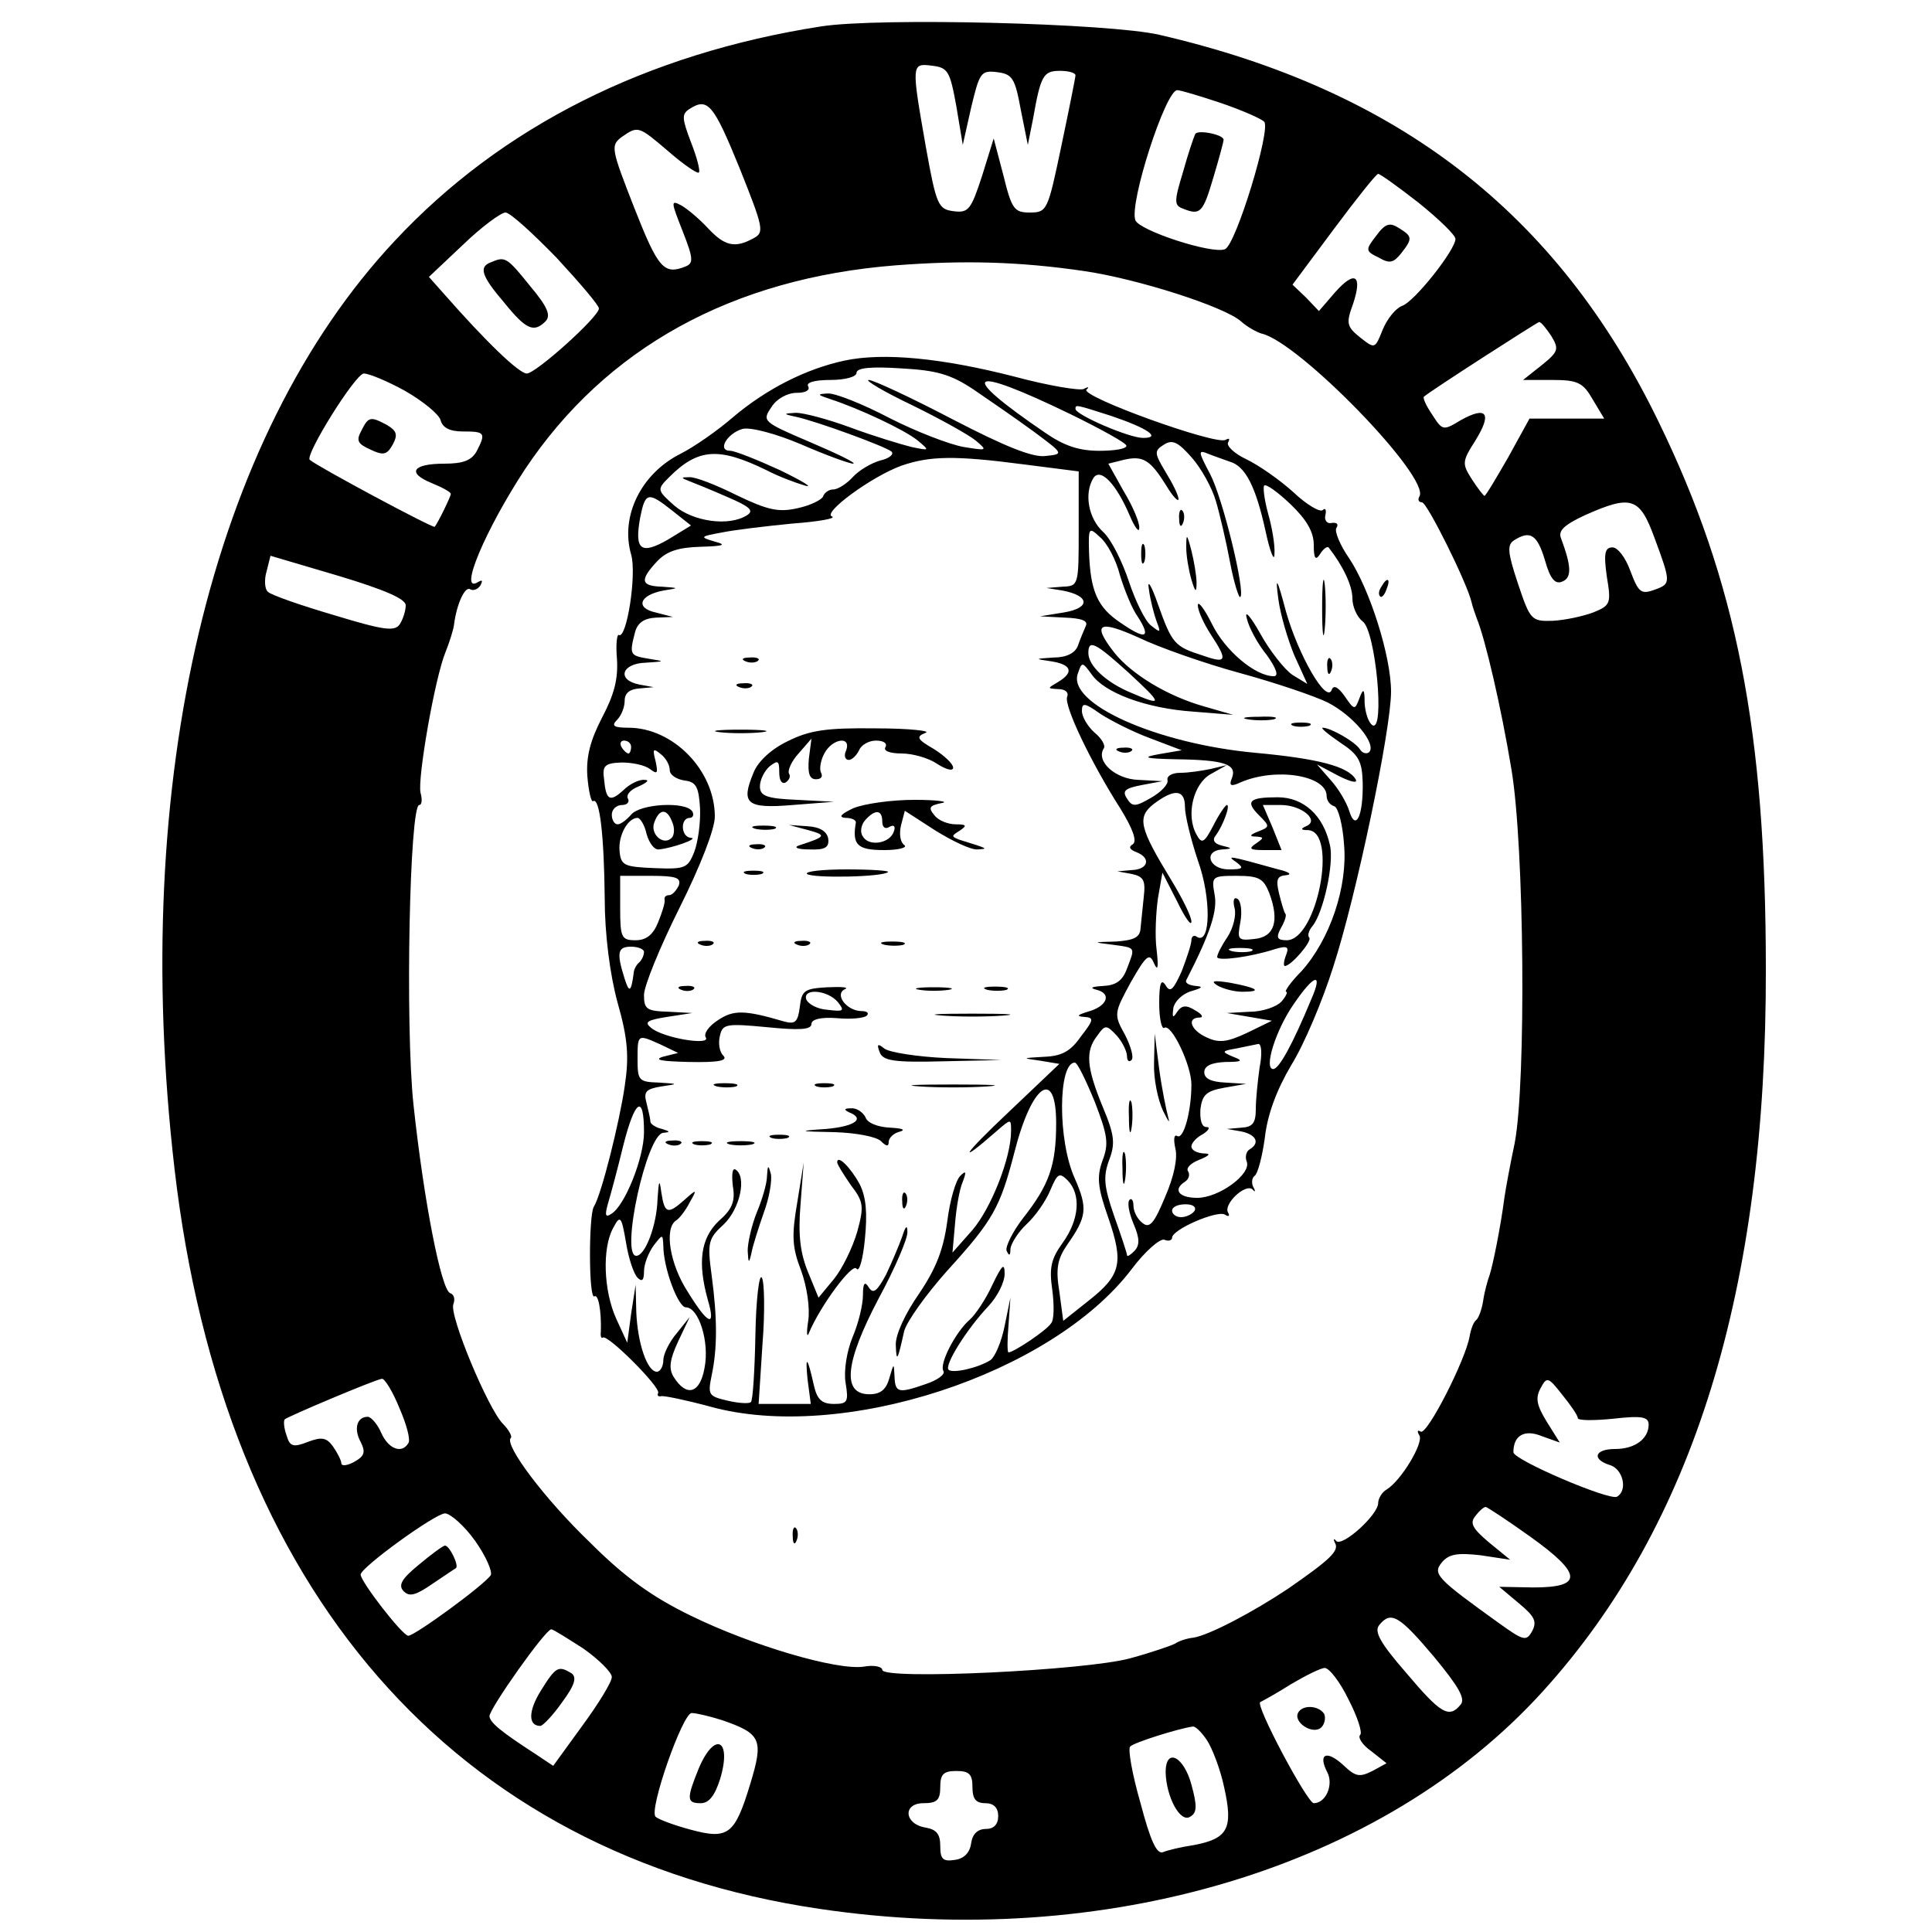 <?xml version="1.0" standalone="no"?>
<!DOCTYPE svg PUBLIC "-//W3C//DTD SVG 20010904//EN"
 "http://www.w3.org/TR/2001/REC-SVG-20010904/DTD/svg10.dtd">
<svg version="1.0" xmlns="http://www.w3.org/2000/svg"
 width="300pt" height="300pt" viewBox="0 0 300 300"
 preserveAspectRatio="xMidYMid meet">
<g transform="translate(0,300) scale(0.1,-0.1)"
fill="#000000" stroke="none">
<path d="M1275 2959 c-270 -42 -496 -155 -662 -333 -285 -304 -412 -837 -342
-1441 76 -655 433 -1065 1001 -1149 444 -66 876 64 1124 338 234 258 347 624
346 1121 0 368 -45 601 -167 851 -157 323 -403 514 -775 600 -78 18 -435 27
-525 13z m210 -124 l10 -60 13 58 c13 54 15 58 40 55 24 -3 28 -9 37 -58 l11
-55 8 40 c12 68 16 75 42 75 13 0 24 -3 24 -7 0 -3 -10 -53 -22 -110 -21 -100
-22 -103 -49 -103 -24 0 -28 5 -41 58 l-15 57 -18 -58 c-17 -52 -21 -58 -44
-55 -24 3 -27 9 -43 98 -23 131 -23 132 9 128 25 -3 28 -8 38 -63z m411 5 c32
-11 62 -24 67 -29 11 -11 -44 -192 -61 -198 -20 -8 -133 29 -139 45 -10 26 47
202 65 202 5 0 35 -9 68 -20z m-748 -100 c38 -95 39 -101 22 -110 -29 -16 -45
-12 -71 16 -13 14 -32 30 -41 35 -17 9 -16 6 2 -40 17 -43 17 -50 4 -55 -33
-13 -42 -3 -79 91 -36 92 -37 97 -20 110 26 18 26 18 74 -23 23 -20 44 -34 46
-32 3 2 -3 24 -12 47 -14 37 -15 44 -2 52 28 18 37 7 77 -91z m1055 -55 c31
-25 57 -50 57 -56 0 -17 -64 -98 -83 -104 -10 -4 -23 -20 -30 -37 -12 -30 -12
-30 -35 -12 -21 17 -22 22 -11 52 15 45 3 53 -28 18 l-25 -29 -20 21 -21 20
64 86 c35 47 66 86 69 86 3 0 31 -20 63 -45z m-1339 -85 c36 -39 66 -74 66
-79 0 -13 -98 -101 -112 -101 -12 0 -63 49 -128 123 l-24 27 53 50 c29 28 59
50 66 50 7 0 42 -32 79 -70z m820 -21 c82 -12 217 -55 243 -78 10 -9 25 -17
32 -19 58 -13 263 -224 245 -253 -3 -5 -1 -9 4 -9 8 0 70 -125 77 -155 1 -5 5
-17 8 -25 13 -31 38 -138 54 -235 20 -119 23 -485 5 -580 -7 -33 -14 -71 -16
-85 -6 -46 -18 -105 -23 -120 -3 -8 -8 -26 -10 -40 -2 -13 -7 -27 -11 -30 -4
-3 -8 -14 -10 -25 -6 -36 -66 -154 -76 -148 -5 3 -6 1 -2 -6 7 -11 -28 -70
-51 -84 -7 -4 -13 -14 -13 -21 0 -18 -55 -68 -65 -59 -4 5 -5 3 -2 -3 7 -12
-8 -26 -73 -71 -54 -36 -122 -72 -147 -76 -10 -1 -22 -5 -28 -9 -5 -3 -37 -14
-70 -23 -69 -19 -385 -34 -385 -18 0 5 -13 8 -29 5 -42 -6 -174 33 -268 79
-60 29 -103 60 -156 113 -71 68 -134 152 -124 163 3 2 -3 13 -12 22 -23 23
-84 169 -77 186 3 8 1 15 -5 17 -14 5 -41 144 -57 293 -13 124 -6 465 9 465 4
0 5 8 2 19 -5 21 22 178 39 219 6 15 12 34 13 42 4 32 17 60 25 55 5 -3 12 0
16 6 4 8 3 9 -4 5 -31 -19 12 82 73 175 126 189 322 297 576 317 105 8 191 6
293 -9z m725 -101 c12 -20 11 -24 -15 -45 l-29 -23 45 0 c40 0 48 -4 63 -30
l18 -30 -58 0 -58 0 -33 -60 c-19 -33 -35 -60 -37 -60 -1 0 -10 11 -19 25 -16
25 -16 28 5 61 26 42 18 54 -22 32 -28 -17 -29 -17 -45 8 -9 13 -15 26 -13 28
10 9 175 115 179 116 3 0 11 -10 19 -22z m-1780 -85 c28 -16 52 -36 55 -45 3
-12 14 -18 35 -18 34 0 36 -2 21 -31 -8 -14 -21 -19 -50 -19 -49 0 -59 -14
-20 -30 17 -7 30 -14 30 -17 0 -4 -20 -45 -25 -51 -2 -3 -183 94 -194 104 -8
7 71 134 84 134 8 0 37 -12 64 -27z m1940 -228 c25 -67 25 -71 5 -79 -26 -10
-29 -8 -43 29 -7 19 -19 35 -27 35 -12 0 -14 -9 -9 -45 7 -42 6 -45 -21 -56
-16 -6 -44 -12 -63 -13 -33 -1 -35 1 -54 58 -16 48 -17 60 -6 67 25 16 36 9
48 -31 8 -29 16 -38 27 -33 15 6 14 24 -2 67 -5 12 5 21 37 36 72 32 85 28
108 -35z m-1939 -105 c0 -8 -4 -21 -9 -29 -8 -12 -24 -10 -103 14 -51 15 -97
31 -102 36 -5 4 -6 19 -2 32 l6 24 105 -31 c73 -22 105 -36 105 -46z m-10
-1246 c11 -25 18 -50 14 -55 -10 -17 -31 -9 -42 16 -6 14 -16 25 -21 25 -17 0
-22 -19 -11 -39 8 -16 6 -22 -10 -31 -11 -6 -20 -7 -20 -2 0 4 -6 16 -13 26
-10 14 -18 15 -39 7 -23 -9 -28 -7 -33 10 -4 11 -5 22 -3 25 6 5 141 62 151
63 4 1 17 -20 27 -45z m1830 -16 c0 -4 25 -4 55 -1 44 5 55 3 55 -9 0 -22 -21
-38 -52 -38 -32 0 -37 -16 -8 -25 20 -6 28 -39 11 -49 -11 -7 -161 57 -161 69
0 26 17 36 44 25 l28 -10 -20 32 c-16 26 -18 37 -10 52 10 19 12 18 34 -10 13
-16 24 -32 24 -36z m-74 -184 c81 -58 83 -79 5 -79 l-53 1 31 -26 c24 -20 28
-28 20 -43 -9 -16 -13 -15 -52 13 -96 69 -103 76 -88 94 11 13 24 15 60 11
l46 -7 -33 27 c-26 22 -30 30 -21 41 6 8 13 14 16 14 2 0 34 -21 69 -46z
m-1638 -7 c17 -24 27 -48 24 -53 -11 -16 -118 -94 -128 -94 -9 0 -74 84 -74
95 0 11 116 95 131 95 8 0 30 -19 47 -43z m1489 -180 c38 -46 49 -65 41 -74
-18 -22 -31 -14 -85 50 -40 46 -50 64 -41 74 18 22 31 14 85 -50z m-1321 13
c24 -17 44 -37 44 -44 0 -8 -21 -42 -46 -76 l-45 -62 -27 18 c-54 35 -71 49
-72 59 0 12 87 135 96 135 3 0 25 -14 50 -30z m1188 -79 c14 -27 22 -52 18
-55 -4 -4 4 -16 17 -25 l24 -19 -22 -12 c-20 -10 -26 -9 -45 9 -26 24 -40 18
-25 -11 10 -19 -2 -48 -21 -48 -10 0 -92 154 -83 157 4 2 26 14 48 28 22 13
46 25 52 25 7 0 24 -22 37 -49z m-973 -32 c61 -21 65 -30 44 -99 -24 -79 -34
-87 -93 -71 -26 7 -50 16 -54 20 -11 10 42 161 56 161 7 0 28 -5 47 -11z m753
-31 c8 -12 21 -45 27 -74 14 -63 6 -79 -47 -89 -20 -3 -41 -8 -48 -11 -10 -4
-20 19 -35 76 -13 45 -20 85 -16 88 5 6 75 28 97 31 4 1 14 -9 22 -21z m-364
-73 c0 -18 5 -25 20 -25 13 0 20 -7 20 -20 0 -13 -7 -20 -19 -20 -13 0 -21 -8
-23 -22 -2 -15 -11 -24 -25 -26 -19 -3 -23 1 -23 22 0 18 -6 25 -22 28 -34 5
-37 38 -4 38 21 0 26 5 26 25 0 20 5 25 25 25 20 0 25 -5 25 -25z"/>
<path d="M1856 2792 c-2 -4 -11 -30 -19 -59 -14 -46 -14 -52 0 -57 27 -11 31
-6 47 48 9 30 16 56 16 59 0 8 -40 16 -44 9z"/>
<path d="M2137 2634 c-17 -22 -17 -24 4 -34 17 -10 23 -8 35 7 18 23 17 26 -4
39 -14 9 -21 7 -35 -12z"/>
<path d="M763 2593 c-20 -7 -16 -21 20 -63 34 -42 46 -47 64 -29 9 9 3 23 -24
55 -36 45 -39 46 -60 37z"/>
<path d="M1311 2440 c-60 -13 -121 -44 -173 -88 -23 -20 -60 -46 -82 -57 -61
-31 -93 -97 -76 -156 9 -31 -7 -132 -19 -125 -3 2 -5 -15 -3 -37 2 -31 -4 -55
-23 -91 -18 -35 -25 -60 -23 -91 2 -24 6 -41 9 -39 10 6 17 -51 18 -151 0 -55
8 -118 20 -162 16 -56 18 -84 11 -130 -8 -55 -36 -168 -48 -187 -8 -14 -8
-145 1 -139 6 4 11 -22 10 -55 -1 -7 1 -11 3 -9 7 6 90 -77 86 -86 -2 -4 0 -6
5 -5 4 1 38 -6 75 -16 205 -57 531 50 655 213 21 28 44 48 51 46 6 -3 12 -1
12 3 0 13 70 43 82 36 6 -4 8 -2 5 3 -8 13 27 46 38 36 4 -5 5 -3 1 4 -3 6 -2
14 2 17 5 3 12 30 16 59 4 36 18 74 41 113 20 32 49 101 65 152 36 110 90 369
90 428 0 55 -33 159 -65 207 -14 20 -23 42 -20 47 4 6 1 9 -7 8 -7 -2 -12 4
-10 12 2 8 0 12 -4 8 -4 -4 -25 8 -46 28 -21 19 -54 42 -73 51 -19 9 -31 21
-28 26 3 6 2 7 -4 4 -14 -9 -225 67 -216 78 5 4 3 5 -4 1 -6 -3 -55 5 -107 19
-113 29 -204 38 -265 25z m201 -45 c25 -17 67 -46 93 -65 47 -35 47 -35 19
-38 -20 -3 -64 15 -145 57 -65 34 -123 61 -130 61 -7 0 23 -18 67 -39 43 -21
88 -46 99 -55 19 -16 18 -16 -19 -10 -22 4 -74 24 -115 45 -42 22 -85 39 -96
38 -17 -1 -16 -2 5 -9 43 -14 114 -47 135 -64 19 -16 19 -16 -10 -10 -16 4
-59 17 -94 30 -35 13 -73 23 -85 23 -20 -1 -20 -2 -1 -6 33 -7 139 -46 149
-54 5 -4 -3 -11 -17 -14 -14 -4 -33 -15 -43 -26 -9 -10 -23 -19 -30 -19 -7 0
-14 -5 -16 -11 -2 -5 -20 -14 -39 -18 -30 -7 -47 -3 -95 20 -32 16 -65 29 -74
28 -13 0 -13 -1 0 -6 8 -3 35 -14 60 -25 35 -15 41 -21 30 -28 -28 -18 -84
-10 -113 15 -27 24 -27 25 -8 44 45 45 77 47 151 11 19 -10 46 -20 60 -24 14
-4 -4 7 -39 24 -35 16 -70 30 -77 30 -21 0 -5 27 19 34 12 3 51 -7 91 -24 39
-17 75 -30 81 -30 5 1 -24 15 -66 33 -75 32 -76 33 -61 55 8 13 25 22 39 22
14 0 21 4 18 10 -4 6 10 10 34 10 24 0 41 5 41 11 0 8 23 10 69 7 55 -3 77 -9
113 -33z m150 -38 c47 -23 87 -45 87 -49 1 -5 -19 -8 -42 -8 -32 0 -55 8 -84
28 -138 94 -122 107 39 29z m64 -3 c56 -19 78 -34 49 -34 -22 0 -105 36 -105
45 0 7 0 7 56 -11z m162 -132 c6 -20 16 -63 22 -95 6 -32 14 -57 16 -54 8 8
-27 153 -47 191 -19 36 -19 38 -2 31 10 -4 25 -9 33 -12 24 -7 40 -39 55 -107
7 -33 14 -50 14 -36 1 14 -4 42 -10 63 -6 22 -8 41 -6 43 3 3 21 -10 41 -29
25 -24 36 -43 36 -63 0 -22 3 -25 10 -14 5 8 11 12 13 10 22 -28 37 -59 37
-79 0 -13 7 -29 16 -36 20 -14 35 -173 15 -161 -6 4 -11 19 -12 34 0 23 -2 24
-8 8 -7 -19 -8 -19 -23 3 -10 14 -17 18 -20 10 -8 -23 -52 54 -71 121 -14 53
-17 57 -12 20 3 -24 15 -64 25 -88 l20 -44 -23 14 c-12 8 -35 37 -50 64 -15
27 -25 38 -21 24 3 -14 17 -40 31 -57 15 -21 19 -33 11 -33 -29 0 -76 40 -96
81 -12 24 -22 37 -22 29 0 -8 9 -28 20 -45 27 -41 25 -46 -12 -33 -44 14 -48
18 -70 80 -10 29 -17 40 -14 23 2 -16 8 -39 12 -50 7 -18 6 -18 -9 -6 -9 7
-24 38 -34 68 -10 30 -27 65 -40 77 -23 21 -30 60 -15 84 11 16 35 -9 56 -58
8 -19 15 -28 15 -20 1 8 -10 34 -24 57 l-24 43 24 6 c30 7 41 0 66 -40 10 -17
19 -26 19 -21 0 6 -9 24 -20 42 -18 30 -18 33 -2 43 13 8 22 3 43 -21 14 -16
31 -46 37 -67z m-299 57 l86 -11 0 -89 c0 -88 0 -89 -25 -90 l-25 -2 25 -4
c42 -8 44 -27 2 -34 l-37 -6 38 -2 c27 -1 37 -5 33 -13 -3 -7 -9 -21 -12 -30
-4 -12 -18 -19 -38 -19 -30 -2 -30 -2 -3 -6 31 -5 35 -17 10 -32 -17 -10 -17
-10 0 -11 11 0 17 -5 14 -12 -5 -14 37 -102 83 -174 19 -31 26 -50 19 -55 -7
-4 -5 -8 5 -12 24 -9 19 -27 -6 -28 l-23 -2 22 -4 c19 -4 22 -10 19 -36 -2
-18 -4 -40 -5 -49 -1 -14 -11 -18 -38 -20 -37 -1 -37 -1 -5 -5 36 -5 35 -3 22
-37 -7 -19 -17 -26 -37 -27 -18 -1 -22 -3 -10 -6 24 -6 16 -26 -14 -34 -16 -5
-18 -7 -6 -8 16 -1 16 -4 -5 -31 -16 -23 -30 -30 -57 -31 -34 -2 -35 -2 -6 -6
l30 -5 -80 -76 c-70 -66 -81 -84 -17 -28 22 19 22 19 22 0 0 -42 -31 -120 -60
-154 l-31 -35 4 45 c2 25 7 54 12 65 6 16 5 18 -4 9 -7 -7 -16 -38 -20 -70 -6
-44 -17 -73 -44 -113 -21 -30 -37 -64 -36 -80 1 -28 3 -23 13 22 4 15 34 57
67 94 71 78 82 98 104 183 27 107 65 133 65 46 0 -66 -11 -96 -51 -147 -17
-22 -28 -45 -26 -51 4 -9 6 -8 6 3 1 8 12 26 25 38 14 13 30 36 37 53 11 26
14 28 27 15 21 -22 18 -61 -8 -97 -18 -25 -21 -39 -16 -73 3 -23 3 -47 -2 -52
-7 -11 -58 -45 -66 -45 -2 0 -2 19 0 42 l3 43 -9 -44 c-5 -25 -15 -48 -22 -53
-19 -12 -58 -21 -65 -15 -7 7 28 63 62 99 14 15 25 37 25 50 0 18 -4 14 -19
-17 -10 -22 -26 -46 -35 -54 -22 -19 -48 -69 -41 -80 3 -5 -9 -14 -27 -20 -43
-15 -48 -14 -49 12 -1 21 -1 21 -8 -3 -5 -18 -14 -25 -31 -25 -43 0 -38 49 14
148 26 48 46 95 45 104 0 12 -3 9 -8 -7 -5 -14 -16 -40 -25 -59 -14 -26 -20
-31 -27 -20 -6 10 -9 7 -9 -12 0 -15 -7 -44 -16 -65 -9 -22 -14 -52 -11 -71 5
-30 3 -33 -18 -33 -19 0 -26 7 -31 28 -10 45 -14 50 -10 10 l5 -38 -41 0 -40
0 6 93 c4 50 3 97 -1 103 -4 7 -9 -33 -10 -88 -1 -55 -4 -103 -7 -105 -2 -3
-19 -2 -36 2 -30 7 -31 9 -25 39 9 42 9 89 0 156 -7 51 -5 57 19 79 25 24 36
74 18 85 -5 3 -6 -9 -4 -26 4 -23 -1 -36 -22 -54 -28 -27 -33 -64 -17 -122 13
-44 1 -40 -31 12 -28 43 -37 99 -18 111 5 3 15 16 21 28 12 21 11 21 -8 4 -26
-23 -31 -22 -36 11 -3 22 -4 20 -6 -10 -1 -40 -19 -88 -33 -88 -25 0 16 189
42 191 11 1 11 2 -2 6 -10 2 -18 8 -18 11 0 4 -3 17 -6 29 -5 18 -1 22 23 26
27 4 27 4 -4 6 -31 1 -33 3 -33 36 0 40 0 39 36 23 l27 -13 -24 -6 c-15 -5 0
-7 40 -8 47 -1 62 2 54 10 -6 6 -8 20 -5 31 4 18 10 19 73 13 50 -5 69 -4 69
5 0 7 14 11 40 9 21 -2 42 0 46 4 4 4 0 7 -8 7 -23 0 -43 26 -26 34 7 3 -5 4
-27 3 -36 -2 -40 -5 -43 -30 -3 -24 -7 -28 -25 -23 -61 18 -78 18 -102 2 -14
-9 -23 -21 -19 -27 8 -13 -66 -1 -85 15 -11 9 -6 12 25 17 l39 6 -37 2 c-34 1
-38 4 -38 26 0 14 25 75 55 135 33 66 55 123 55 142 0 72 -65 138 -134 138
-23 0 -27 3 -18 12 7 7 12 20 12 30 0 12 8 18 23 19 l22 2 -22 4 c-36 7 -28
33 10 34 30 2 30 2 5 6 -30 5 -31 6 -22 41 4 15 14 22 33 23 l26 1 -27 7 c-32
7 -25 27 12 34 25 4 25 4 -2 6 -33 1 -35 10 -8 39 15 16 33 22 68 23 36 1 41
3 22 8 -24 7 -23 8 10 14 19 4 69 10 110 14 41 3 69 8 62 11 -16 5 61 62 108
79 44 15 82 16 189 2z m-545 -72 l29 -23 -36 -22 c-42 -24 -52 -16 -43 34 8
40 12 41 50 11z m695 -100 c7 -23 19 -53 28 -65 21 -33 12 -36 -27 -9 -36 24
-47 49 -49 111 -1 37 0 38 17 22 11 -9 25 -35 31 -59z m186 -152 c55 -15 117
-36 137 -46 39 -20 76 -64 64 -77 -4 -3 -10 -2 -14 4 -7 12 -46 34 -58 34 -4
0 8 -10 27 -23 29 -19 34 -29 35 -62 1 -52 -11 -77 -21 -44 -4 13 -17 35 -29
48 l-21 24 34 -18 c18 -9 30 -12 26 -5 -12 20 -58 32 -155 41 -154 14 -295 77
-276 124 6 18 7 17 21 -2 20 -29 85 -53 158 -58 l62 -5 -45 13 c-57 16 -113
50 -140 84 -35 45 -24 51 38 23 31 -15 102 -40 157 -55z m-172 0 c53 -49 53
-52 4 -31 -39 16 -67 42 -67 62 0 22 11 16 63 -31z m32 -101 l50 -19 -35 -6
c-28 -5 -23 -7 27 -8 75 -1 94 -8 86 -29 -5 -12 -2 -14 13 -7 55 24 134 11
134 -21 0 -7 5 -14 12 -16 6 -2 13 -29 15 -59 6 -66 -22 -148 -66 -197 -17
-17 -27 -32 -24 -32 3 0 0 -7 -7 -15 -7 -8 -29 -16 -49 -16 l-36 -2 35 -6 35
-6 -39 -19 c-30 -14 -43 -16 -62 -7 -25 11 -32 31 -11 31 6 0 4 5 -7 11 -14 9
-21 8 -28 -2 -7 -11 -8 -9 -6 6 2 10 14 22 28 26 17 5 19 7 7 8 -10 1 -17 4
-15 9 37 72 49 108 44 133 -5 28 -4 29 34 29 35 0 42 -4 51 -27 16 -43 8 -68
-23 -71 -26 -3 -27 -1 -22 26 3 16 1 32 -4 36 -6 4 -8 -2 -5 -14 3 -11 -2 -31
-11 -45 -9 -13 -16 -27 -16 -31 0 -7 52 0 89 12 20 6 23 4 18 -9 -4 -10 -4
-17 -2 -17 10 0 43 39 38 44 -3 3 -1 11 5 18 17 21 34 98 27 126 -10 46 -41
74 -81 74 -44 0 -51 -6 -29 -28 17 -17 17 -18 -1 -25 -13 -5 -15 -8 -4 -8 13
-1 13 -2 0 -11 -12 -8 -9 -10 13 -10 l27 0 -14 35 -15 35 28 0 c32 0 61 -24
39 -33 -9 -4 -8 -6 3 -6 47 -2 14 -171 -33 -171 -15 0 -17 4 -9 19 6 10 9 20
7 22 -2 2 -6 16 -10 32 -5 21 -3 27 11 28 10 1 5 5 -12 9 -79 22 -81 22 -65
11 12 -9 10 -11 -12 -11 -31 0 -40 29 -10 31 16 1 16 2 -1 6 -12 3 -15 9 -9
16 11 15 23 47 17 47 -2 0 -12 -14 -21 -32 -14 -27 -18 -29 -26 -14 -17 30 -5
79 22 94 l25 14 -25 -6 c-14 -3 -35 -6 -47 -6 -13 0 -22 -5 -20 -12 1 -6 -10
-18 -26 -27 -24 -14 -29 -14 -37 -1 -8 12 -3 16 23 21 l32 6 -37 2 c-36 1 -67
29 -54 49 3 5 -4 16 -15 25 -10 9 -19 24 -19 33 0 13 4 13 28 -4 15 -10 50
-28 77 -38z m-805 -14 c0 -5 -2 -10 -4 -10 -3 0 -8 5 -11 10 -3 6 -1 10 4 10
6 0 11 -4 11 -10z m60 -36 c0 -7 10 -14 23 -16 18 -2 22 -10 24 -43 1 -22 -3
-52 -9 -68 -10 -25 -14 -27 -62 -25 -47 2 -52 4 -54 27 -2 24 13 51 28 51 4 0
11 -11 14 -25 4 -14 12 -25 19 -24 21 2 63 17 50 18 -16 1 -17 31 -2 31 5 0 7
5 4 10 -10 16 -81 12 -95 -5 -7 -8 -16 -15 -21 -15 -5 0 -9 7 -9 15 0 8 7 15
16 15 8 0 12 5 9 10 -3 6 4 14 17 19 13 6 17 10 9 10 -8 1 -23 -6 -33 -16 -21
-19 -27 -16 -30 17 -3 21 1 25 27 26 17 0 36 -4 44 -10 12 -9 13 -7 9 12 -5
19 -4 21 8 11 8 -6 14 -17 14 -25z m800 -57 c0 -13 9 -50 20 -83 21 -58 20
-131 -1 -119 -5 4 -9 1 -9 -5 0 -6 -7 -27 -15 -48 -13 -29 -18 -34 -25 -22 -7
11 -10 3 -10 -28 0 -24 4 -41 8 -38 11 7 42 -58 42 -88 0 -41 -12 -86 -22 -80
-5 3 -6 -5 -3 -19 4 -15 -2 -44 -16 -76 -17 -41 -24 -49 -35 -40 -8 6 -14 18
-14 27 0 8 -3 12 -6 9 -4 -4 -1 -20 6 -37 10 -23 10 -34 1 -43 -6 -6 -11 -9
-11 -6 0 3 -9 30 -20 61 -16 46 -17 61 -8 86 10 26 9 39 -10 84 -25 61 -27 86
-8 110 12 17 14 17 30 0 9 -10 16 -25 16 -32 0 -7 3 -10 7 -6 4 4 -1 21 -10
39 -18 32 -17 34 9 82 24 42 29 46 36 29 6 -13 7 -6 4 21 -3 22 -1 58 2 80 l7
40 23 -45 c12 -25 22 -39 22 -31 0 8 -14 36 -31 64 -50 82 -54 98 -27 119 32
24 48 22 48 -5z m-796 -24 c4 -9 3 -20 -1 -24 -13 -13 -34 6 -27 24 8 22 20
22 28 0z m10 -98 c-4 -8 -10 -15 -15 -15 -5 0 -8 -3 -7 -7 1 -5 -4 -20 -10
-35 -8 -20 -19 -28 -35 -28 -22 0 -24 4 -24 50 l0 50 48 0 c39 0 47 -3 43 -15z
m-54 -103 c0 -5 -3 -12 -7 -16 -5 -4 -9 -12 -9 -17 -4 -30 -7 -31 -14 -9 -13
41 -11 50 10 50 11 0 20 -4 20 -8z m943 1 c-7 -2 -21 -2 -30 0 -10 3 -4 5 12
5 17 0 24 -2 18 -5z m93 -75 c-29 -70 -50 -108 -59 -108 -15 0 4 61 32 101 32
47 46 50 27 7z m-735 -4 c11 -14 9 -15 -16 -12 -16 1 -30 9 -33 16 -6 18 33
15 49 -4z m655 -101 c-3 -21 -6 -50 -6 -65 0 -22 -5 -28 -22 -29 l-23 -2 23
-4 c23 -5 29 -18 12 -28 -5 -3 -7 -12 -4 -19 7 -19 -43 -56 -77 -56 -29 0 -38
13 -19 25 6 4 8 11 5 16 -4 5 4 13 17 18 17 7 19 10 6 10 -10 1 -18 5 -18 11
0 5 8 14 18 19 9 6 12 11 5 11 -7 0 -10 11 -9 28 3 22 9 28 37 33 l34 6 -32 2
c-22 1 -33 6 -33 16 0 10 11 15 33 16 26 0 28 2 12 8 -19 8 -18 9 5 13 14 3
29 6 34 7 5 0 6 -16 2 -36z m-256 -54 c20 -52 22 -65 12 -91 -9 -25 -8 -41 9
-89 24 -70 20 -89 -31 -129 l-39 -31 -6 45 c-6 36 -3 51 12 73 31 44 32 57 12
103 -27 59 -26 180 0 180 4 0 17 -27 31 -61z m-700 -47 c0 -40 -30 -115 -51
-127 -9 -6 -10 -2 -5 16 4 13 15 54 24 91 18 71 32 80 32 20z m855 -122 c-3
-5 -13 -10 -21 -10 -8 0 -14 5 -14 10 0 6 9 10 21 10 11 0 17 -4 14 -10z
m-865 -104 c7 -7 10 -4 10 10 0 11 7 29 15 40 14 18 14 18 15 0 0 -35 23 -96
35 -96 20 0 37 -54 29 -94 -7 -40 -28 -46 -48 -14 -8 13 -6 27 7 55 l18 38
-20 -25 c-12 -14 -21 -33 -21 -42 0 -10 -5 -18 -10 -18 -15 0 -30 44 -32 93
l-1 42 -7 -45 -6 -45 -17 37 c-20 44 -22 110 -5 141 11 21 13 19 20 -22 4 -25
12 -49 18 -55z"/>
<path d="M1831 2194 c0 -11 3 -14 6 -6 3 7 2 16 -1 19 -3 4 -6 -2 -5 -13z"/>
<path d="M1842 2150 c0 -14 4 -36 8 -50 6 -20 8 -21 8 -5 0 11 -4 34 -8 50 -7
27 -8 27 -8 5z"/>
<path d="M1772 2140 c0 -14 2 -19 5 -12 2 6 2 18 0 25 -3 6 -5 1 -5 -13z"/>
<path d="M2053 2055 c0 -38 2 -53 4 -32 2 20 2 52 0 70 -2 17 -4 1 -4 -38z"/>
<path d="M2061 1964 c0 -11 3 -14 6 -6 3 7 2 16 -1 19 -3 4 -6 -2 -5 -13z"/>
<path d="M1158 1973 c7 -3 16 -2 19 1 4 3 -2 6 -13 5 -11 0 -14 -3 -6 -6z"/>
<path d="M1148 1933 c7 -3 16 -2 19 1 4 3 -2 6 -13 5 -11 0 -14 -3 -6 -6z"/>
<path d="M1118 1863 c17 -2 47 -2 65 0 17 2 3 4 -33 4 -36 0 -50 -2 -32 -4z"/>
<path d="M1223 1849 c-25 -12 -46 -31 -53 -49 -20 -48 -11 -56 61 -50 l64 5
-57 3 c-48 2 -58 6 -58 21 0 10 7 24 15 31 13 10 15 9 15 -9 0 -13 4 -19 10
-16 6 4 8 10 5 14 -2 5 4 19 15 31 l20 23 -4 -31 c-2 -23 1 -32 11 -32 8 0 11
4 8 10 -3 5 -1 19 5 30 12 23 42 28 34 5 -4 -8 -2 -15 4 -15 5 0 12 7 16 15 3
8 15 15 26 15 12 0 18 -4 15 -10 -4 -6 7 -10 25 -10 17 0 42 -7 55 -16 14 -9
25 -12 25 -6 0 6 -14 19 -30 29 -26 15 -28 19 -13 25 10 3 -25 7 -77 7 -77 1
-103 -3 -137 -20z"/>
<path d="M1325 1745 c-19 -9 -24 -14 -12 -15 9 0 16 -3 16 -7 -6 -35 2 -43 44
-43 23 0 37 4 31 8 -6 4 -8 17 -5 30 l6 23 48 -31 c26 -16 55 -30 65 -29 17 1
17 1 -28 15 -13 5 -13 6 0 14 12 8 11 10 -6 10 -12 0 -27 6 -33 14 -10 12 -8
15 11 19 13 2 -6 5 -42 5 -36 0 -78 -6 -95 -13z m45 -21 c0 -9 5 -12 11 -8 7
4 10 1 7 -7 -6 -19 -39 -24 -48 -8 -5 6 -3 18 3 25 16 18 27 17 27 -2z"/>
<path d="M1173 1713 c9 -2 23 -2 30 0 6 3 -1 5 -18 5 -16 0 -22 -2 -12 -5z"/>
<path d="M1255 1711 c29 -8 28 -10 -15 -24 -8 -3 -1 -6 17 -6 24 -1 31 3 29
17 -2 11 -13 18 -32 19 l-29 2 30 -8z"/>
<path d="M1168 1683 c7 -3 16 -2 19 1 4 3 -2 6 -13 5 -11 0 -14 -3 -6 -6z"/>
<path d="M1158 1643 c6 -2 18 -2 25 0 6 3 1 5 -13 5 -14 0 -19 -2 -12 -5z"/>
<path d="M1253 1643 c8 -7 119 -5 126 3 2 2 -26 4 -64 4 -38 0 -65 -3 -62 -7z"/>
<path d="M1088 1533 c7 -3 16 -2 19 1 4 3 -2 6 -13 5 -11 0 -14 -3 -6 -6z"/>
<path d="M1238 1533 c7 -3 16 -2 19 1 4 3 -2 6 -13 5 -11 0 -14 -3 -6 -6z"/>
<path d="M1373 1533 c9 -2 23 -2 30 0 6 3 -1 5 -18 5 -16 0 -22 -2 -12 -5z"/>
<path d="M1058 1463 c7 -3 16 -2 19 1 4 3 -2 6 -13 5 -11 0 -14 -3 -6 -6z"/>
<path d="M1428 1463 c12 -2 32 -2 45 0 12 2 2 4 -23 4 -25 0 -35 -2 -22 -4z"/>
<path d="M1533 1463 c9 -2 23 -2 30 0 6 3 -1 5 -18 5 -16 0 -22 -2 -12 -5z"/>
<path d="M1463 1423 c26 -2 68 -2 95 0 26 2 4 3 -48 3 -52 0 -74 -1 -47 -3z"/>
<path d="M1366 1366 c5 -13 21 -16 98 -14 l91 2 -85 3 c-46 2 -90 9 -97 15
-10 8 -12 7 -7 -6z"/>
<path d="M1113 1313 c9 -2 23 -2 30 0 6 3 -1 5 -18 5 -16 0 -22 -2 -12 -5z"/>
<path d="M1268 1313 c6 -2 18 -2 25 0 6 3 1 5 -13 5 -14 0 -19 -2 -12 -5z"/>
<path d="M1428 1313 c28 -2 76 -2 105 0 28 2 5 3 -53 3 -58 0 -81 -1 -52 -3z"/>
<path d="M1318 1273 c26 -10 10 -22 -35 -26 -45 -3 -44 -4 13 -5 33 -1 65 -7
72 -14 8 -8 12 -9 12 -1 0 6 8 14 18 16 9 3 2 5 -16 6 -19 1 -35 7 -38 16 -4
8 -14 15 -23 14 -10 0 -11 -2 -3 -6z"/>
<path d="M1198 1233 c6 -2 18 -2 25 0 6 3 1 5 -13 5 -14 0 -19 -2 -12 -5z"/>
<path d="M1038 1223 c7 -3 16 -2 19 1 4 3 -2 6 -13 5 -11 0 -14 -3 -6 -6z"/>
<path d="M1078 1223 c6 -2 18 -2 25 0 6 3 1 5 -13 5 -14 0 -19 -2 -12 -5z"/>
<path d="M1133 1223 c9 -2 25 -2 35 0 9 3 1 5 -18 5 -19 0 -27 -2 -17 -5z"/>
<path d="M1300 1195 c0 -3 10 -19 21 -35 20 -26 21 -33 10 -73 -7 -24 -23 -57
-36 -73 l-24 -29 -16 39 c-12 29 -16 57 -12 105 l5 66 -10 -62 c-9 -52 -8 -70
6 -106 9 -25 14 -58 11 -78 -3 -19 -2 -27 1 -19 18 43 68 110 74 100 4 -6 10
14 13 46 4 40 2 65 -8 85 -14 26 -35 47 -35 34z"/>
<path d="M1191 1174 c0 -12 -8 -38 -16 -57 -8 -20 -14 -47 -14 -59 1 -20 2
-21 6 -3 2 11 11 39 19 62 9 24 13 51 11 60 -4 15 -5 14 -6 -3z"/>
<path d="M1401 1134 c0 -11 3 -14 6 -6 3 7 2 16 -1 19 -3 4 -6 -2 -5 -13z"/>
<path d="M1938 1883 c12 -2 30 -2 40 0 9 3 -1 5 -23 4 -22 0 -30 -2 -17 -4z"/>
<path d="M2008 1873 c6 -2 18 -2 25 0 6 3 1 5 -13 5 -14 0 -19 -2 -12 -5z"/>
<path d="M1738 1833 c7 -3 16 -2 19 1 4 3 -2 6 -13 5 -11 0 -14 -3 -6 -6z"/>
<path d="M1890 1470 c8 -5 26 -10 39 -10 32 0 24 6 -19 14 -25 4 -31 3 -20 -4z"/>
<path d="M1792 1350 c-1 -25 6 -58 14 -75 8 -16 11 -21 8 -10 -3 11 -10 45
-14 75 l-7 55 -1 -45z"/>
<path d="M1753 1265 c0 -22 2 -30 4 -17 2 12 2 30 0 40 -3 9 -5 -1 -4 -23z"/>
<path d="M1743 1185 c0 -22 2 -30 4 -17 2 12 2 30 0 40 -3 9 -5 -1 -4 -23z"/>
<path d="M2145 2089 c-4 -6 -5 -12 -2 -15 2 -3 7 2 10 11 7 17 1 20 -8 4z"/>
<path d="M1231 614 c0 -11 3 -14 6 -6 3 7 2 16 -1 19 -3 4 -6 -2 -5 -13z"/>
<path d="M561 2331 c-8 -15 -6 -20 14 -29 21 -10 26 -8 35 8 8 15 6 21 -9 30
-26 14 -29 13 -40 -9z"/>
<path d="M650 570 c-27 -22 -32 -32 -23 -41 9 -9 19 -6 45 12 18 12 34 23 36
24 5 4 -10 35 -17 35 -3 0 -22 -14 -41 -30z"/>
<path d="M840 375 c-20 -32 -20 -55 -1 -55 4 0 20 17 34 37 20 27 23 39 14 45
-20 12 -24 10 -47 -27z"/>
<path d="M2016 341 c-9 -15 23 -36 36 -23 5 5 7 15 4 21 -9 13 -33 14 -40 2z"/>
<path d="M1085 254 c-19 -47 -19 -54 3 -54 13 0 22 12 30 37 19 62 -8 76 -33
17z"/>
<path d="M1810 248 c1 -39 23 -79 38 -69 11 6 11 17 2 50 -12 44 -40 58 -40
19z"/>
</g>
</svg>
